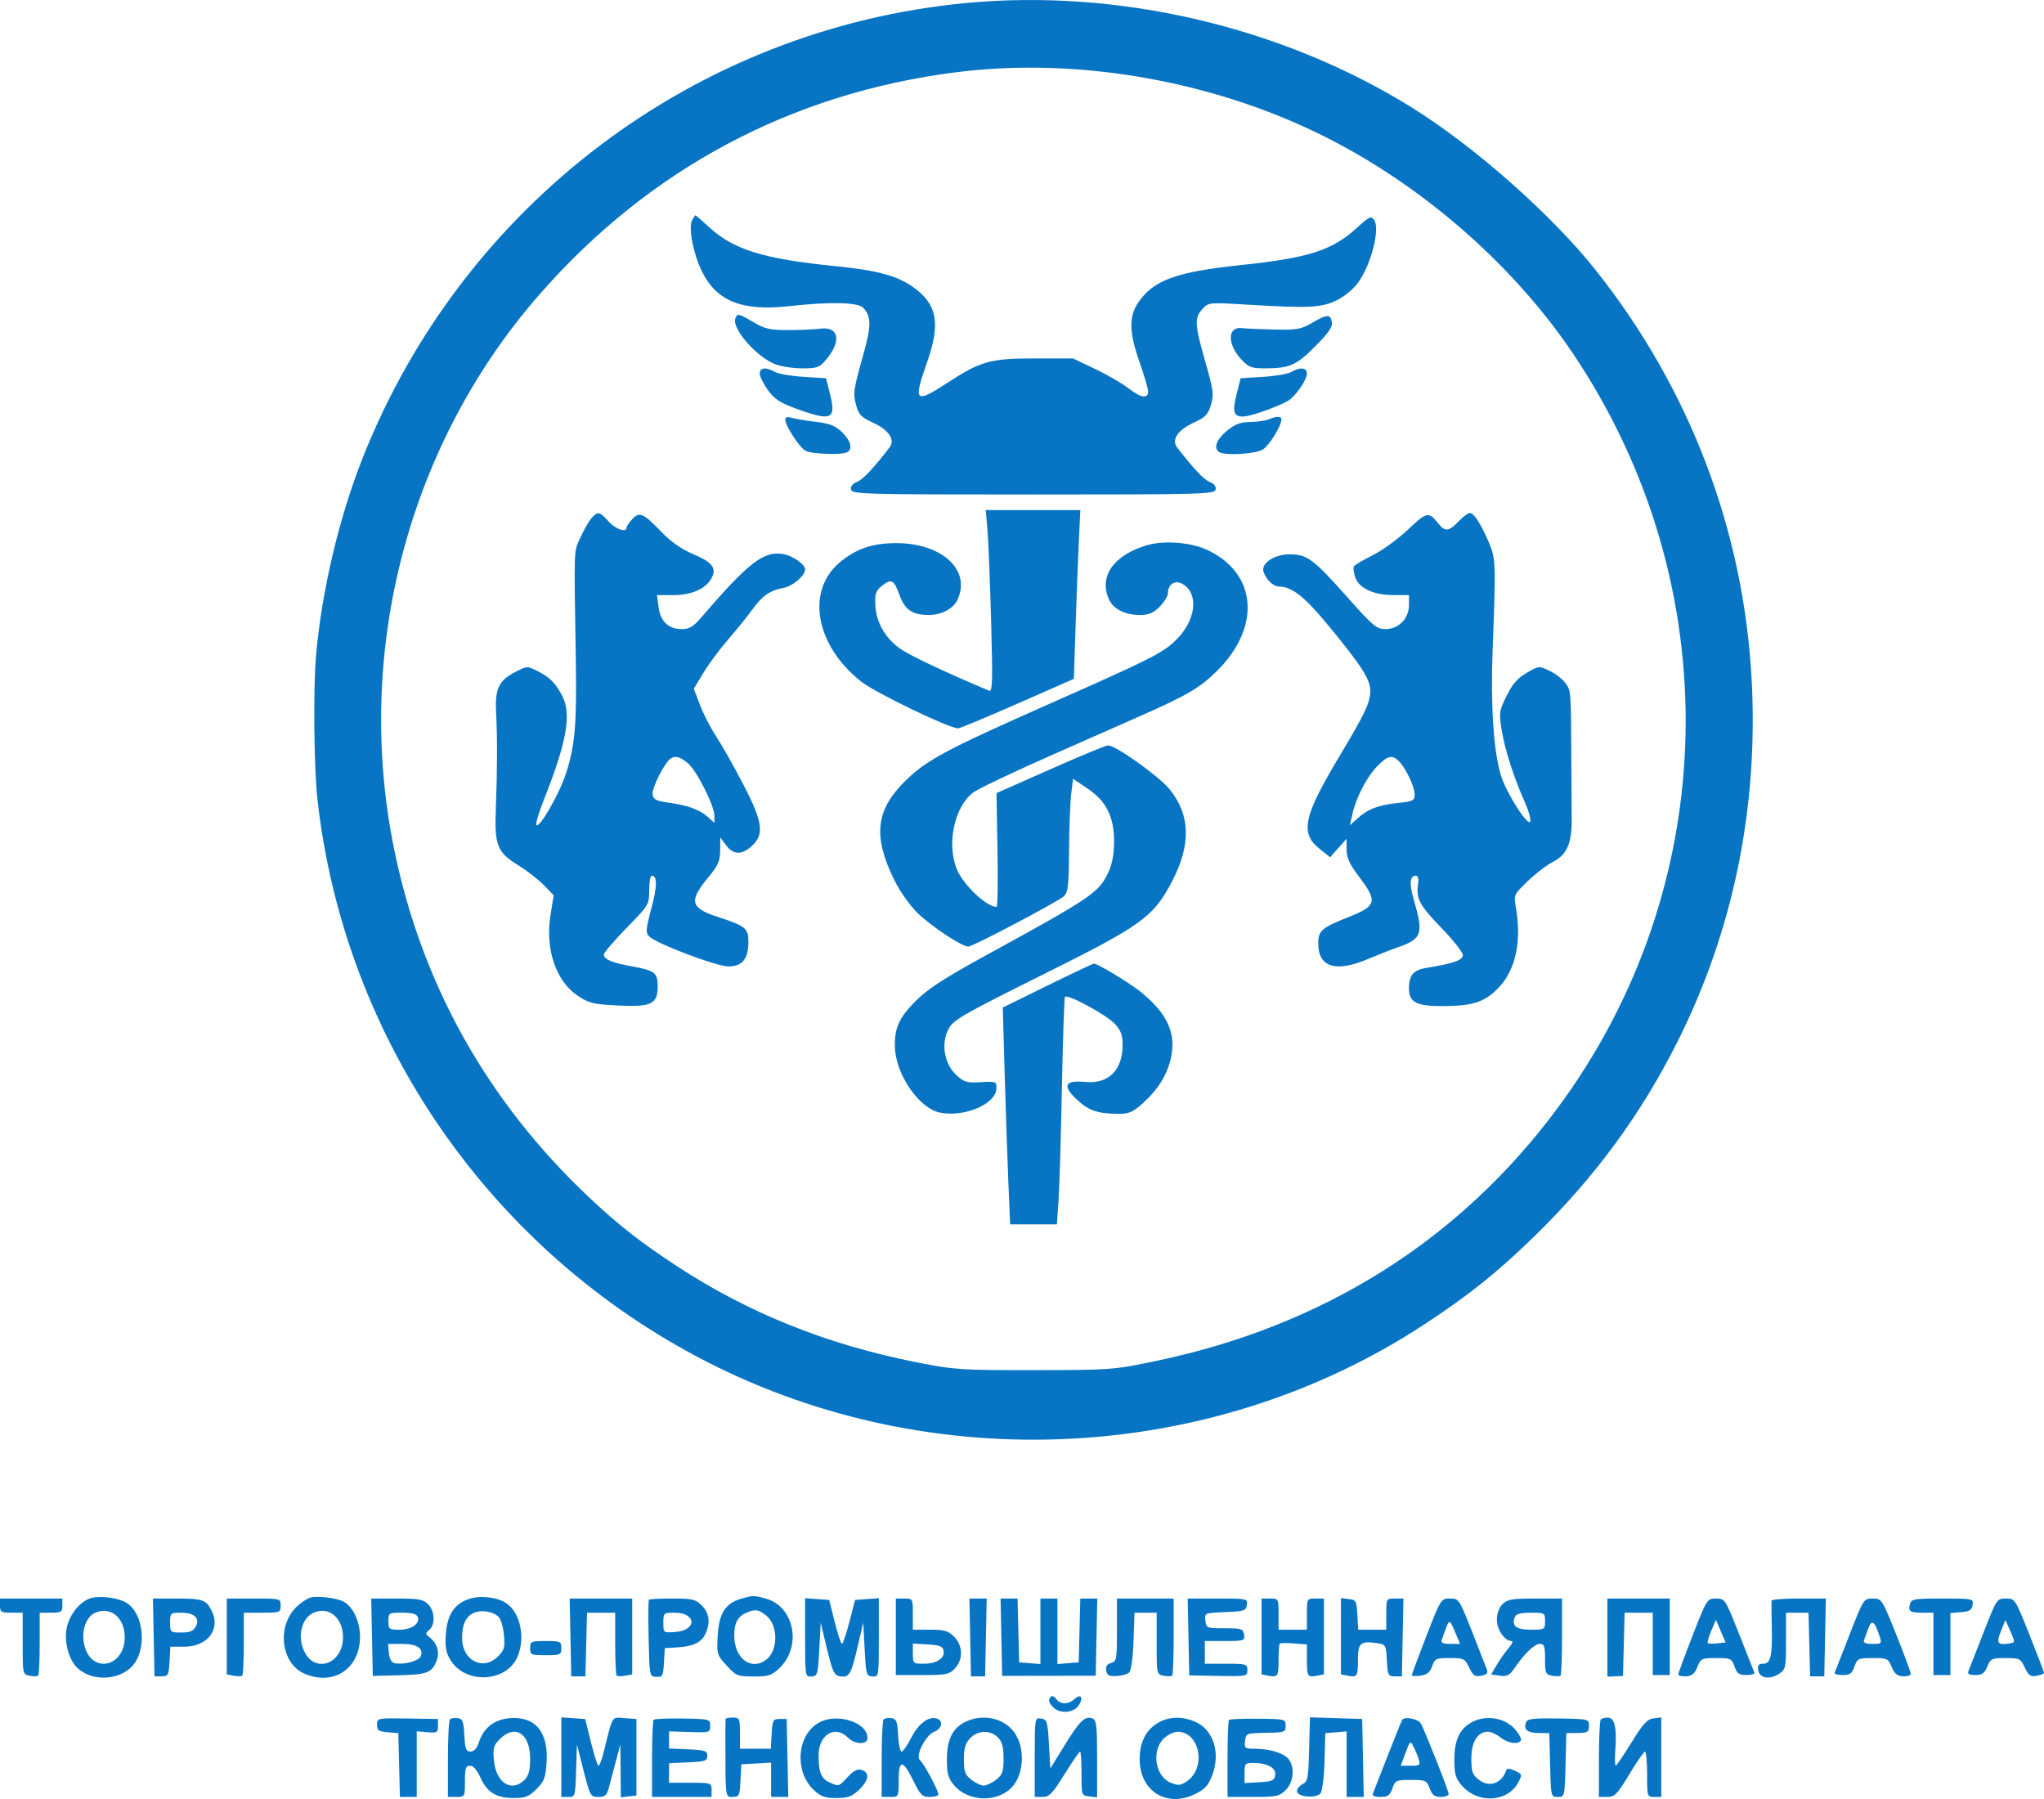 <?xml version="1.0" encoding="UTF-8"?> <svg xmlns="http://www.w3.org/2000/svg" viewBox="0 0 104.167 91.667" fill="none"><path fill-rule="evenodd" clip-rule="evenodd" d="M49.196 0.157C35.451 1.476 23.611 10.406 18.488 23.319C17.277 26.372 16.387 30.147 16.104 33.429C15.96 35.107 16 39.132 16.177 40.722C17.539 52.951 25.015 63.752 36.017 69.386C47.579 75.306 61.808 74.563 72.599 67.476C74.888 65.972 76.311 64.832 78.213 62.978C81.268 59.999 83.629 56.787 85.489 53.08C88.332 47.413 89.617 41.142 89.268 34.629C88.862 27.026 86.119 19.817 81.338 13.786C79.104 10.968 75.177 7.49 71.97 5.491C65.353 1.366 56.994 -0.592 49.196 0.157ZM48.688 3.686C40.316 4.76 33.124 8.591 27.537 14.954C20.82 22.603 18.033 33.182 20.082 43.25C21.483 50.131 24.829 56.113 30.01 61.001C31.486 62.393 32.63 63.29 34.457 64.49C38.139 66.907 42.139 68.513 46.738 69.42C48.656 69.799 48.966 69.819 52.733 69.814C56.633 69.808 56.747 69.8 58.913 69.347C67.417 67.57 74.343 63.221 79.326 56.531C87.784 45.175 88.116 29.839 80.159 18.01C77.229 13.654 72.799 9.723 67.976 7.2C62.189 4.172 55.047 2.871 48.688 3.686ZM35.272 11.223C35.074 11.596 35.326 12.917 35.768 13.822C36.516 15.348 37.818 15.868 40.223 15.6C42.276 15.371 43.708 15.399 43.982 15.674C44.398 16.09 44.408 16.6 44.027 17.959C43.484 19.897 43.465 20.028 43.631 20.647C43.762 21.131 43.888 21.261 44.494 21.539C45.294 21.906 45.632 22.408 45.337 22.793C44.531 23.847 43.964 24.447 43.669 24.559C43.449 24.643 43.339 24.784 43.37 24.944C43.416 25.181 43.979 25.196 52.661 25.196C61.343 25.196 61.907 25.181 61.952 24.944C61.983 24.784 61.874 24.643 61.653 24.559C61.359 24.447 60.792 23.847 59.985 22.793C59.691 22.408 60.029 21.906 60.829 21.539C61.431 21.263 61.564 21.126 61.713 20.631C61.87 20.107 61.841 19.886 61.425 18.434C60.881 16.534 60.863 16.192 61.283 15.742C61.595 15.407 61.612 15.405 63.631 15.527C66.691 15.712 67.341 15.68 68.12 15.303C68.504 15.117 68.974 14.73 69.208 14.406C69.884 13.474 70.349 11.641 70.023 11.196C69.874 10.992 69.769 11.042 69.152 11.608C67.901 12.756 66.697 13.143 63.241 13.506C59.944 13.853 58.782 14.276 58.014 15.406C57.52 16.132 57.538 16.931 58.082 18.473C58.319 19.145 58.512 19.811 58.512 19.954C58.512 20.337 58.12 20.27 57.502 19.78C57.201 19.542 56.444 19.104 55.82 18.806L54.684 18.263H52.733C50.467 18.263 49.969 18.403 48.27 19.514C46.633 20.584 46.532 20.482 47.241 18.473C47.929 16.521 47.771 15.551 46.627 14.695C45.785 14.066 44.777 13.782 42.608 13.565C38.902 13.194 37.382 12.725 36.125 11.564C35.77 11.237 35.464 10.97 35.444 10.97C35.423 10.97 35.346 11.083 35.272 11.223ZM37.476 16.228C37.286 16.726 38.507 18.143 39.473 18.545C39.769 18.668 40.397 18.769 40.869 18.769C41.651 18.769 41.761 18.729 42.102 18.325C42.895 17.382 42.754 16.625 41.808 16.747C41.5 16.787 40.76 16.819 40.164 16.819C39.243 16.818 38.979 16.759 38.405 16.421C37.625 15.964 37.581 15.955 37.476 16.228ZM66.892 16.437C66.306 16.782 66.115 16.816 64.942 16.792C64.227 16.776 63.487 16.744 63.299 16.719C62.549 16.622 62.529 17.532 63.264 18.319C63.626 18.706 63.785 18.769 64.404 18.769C65.719 18.769 66.04 18.633 67.011 17.664C67.673 17.003 67.911 16.666 67.878 16.436C67.813 15.997 67.641 15.997 66.892 16.437ZM38.719 19.036C38.719 19.183 38.906 19.561 39.135 19.877C39.472 20.342 39.752 20.524 40.616 20.838C42.384 21.482 42.627 21.368 42.294 20.053L42.098 19.274L40.95 19.202C40.319 19.162 39.661 19.048 39.487 18.949C39.035 18.691 38.719 18.727 38.719 19.036ZM65.809 18.954C65.649 19.051 65.003 19.163 64.372 19.202L63.225 19.274L63.028 20.053C62.794 20.979 62.86 21.224 63.343 21.224C63.69 21.224 64.867 20.823 65.573 20.464C65.98 20.257 66.603 19.386 66.603 19.024C66.603 18.728 66.233 18.695 65.809 18.954ZM40.02 21.375C40.02 21.694 40.737 22.8 41.053 22.969C41.379 23.143 42.936 23.192 43.189 23.036C43.467 22.864 43.35 22.441 42.907 22.017C42.563 21.688 42.283 21.578 41.571 21.494C41.075 21.435 40.523 21.343 40.345 21.289C40.126 21.223 40.02 21.251 40.02 21.375ZM64.653 21.369C64.494 21.437 64.07 21.497 63.71 21.503C63.203 21.511 62.937 21.613 62.518 21.957C61.99 22.392 61.828 22.847 62.134 23.036C62.448 23.23 64.005 23.133 64.365 22.898C64.701 22.677 65.303 21.7 65.303 21.374C65.303 21.198 65.056 21.196 64.653 21.369ZM50.325 27.038C50.373 27.613 50.457 29.704 50.511 31.683C50.595 34.739 50.579 35.269 50.407 35.196C48.078 34.21 46.334 33.385 45.86 33.044C45.102 32.5 44.646 31.691 44.608 30.825C44.584 30.268 44.639 30.098 44.916 29.874C45.419 29.467 45.562 29.533 45.834 30.299C46.109 31.071 46.489 31.335 47.33 31.335C47.994 31.335 48.59 31.015 48.804 30.544C49.492 29.035 47.995 27.669 45.657 27.674C44.457 27.677 43.62 27.965 42.793 28.66C41.055 30.122 41.56 32.902 43.896 34.735C44.626 35.308 48.369 37.112 48.828 37.112C48.92 37.112 50.284 36.544 51.861 35.851L54.727 34.59L54.814 31.915C54.862 30.444 54.936 28.509 54.979 27.615L55.057 25.991H52.647H50.237L50.325 27.038ZM30.151 26.393C30.023 26.535 29.77 26.974 29.589 27.368C29.232 28.145 29.25 27.68 29.346 33.718C29.397 36.915 29.298 38.03 28.841 39.423C28.487 40.503 27.429 42.319 27.329 42.019C27.3 41.932 27.474 41.361 27.717 40.75C28.884 37.806 29.134 36.413 28.661 35.479C28.328 34.822 28.033 34.52 27.414 34.205C26.878 33.931 26.867 33.931 26.297 34.222C25.419 34.669 25.222 35.073 25.283 36.295C25.349 37.624 25.345 39.251 25.27 41.156C25.195 43.081 25.326 43.417 26.415 44.092C26.865 44.371 27.455 44.829 27.725 45.11L28.217 45.62L28.059 46.602C27.774 48.363 28.325 49.997 29.457 50.747C30.022 51.122 30.245 51.175 31.519 51.236C33.203 51.317 33.518 51.162 33.518 50.25C33.518 49.568 33.369 49.452 32.222 49.244C31.184 49.056 30.773 48.883 30.773 48.635C30.773 48.544 31.293 47.936 31.929 47.285C33.069 46.118 33.085 46.092 33.085 45.362C33.085 44.955 33.143 44.622 33.214 44.622C33.505 44.622 33.499 45.14 33.194 46.289C32.91 47.364 32.897 47.529 33.087 47.717C33.461 48.088 36.516 49.244 37.123 49.244C37.831 49.244 38.141 48.86 38.141 47.988C38.141 47.301 38.001 47.185 36.61 46.732C35.165 46.26 35.085 45.927 36.117 44.679C36.602 44.093 36.698 43.87 36.701 43.325L36.706 42.672L37.002 43.069C37.372 43.565 37.81 43.576 38.323 43.1C38.963 42.506 38.873 41.879 37.869 39.948C37.401 39.048 36.787 37.961 36.503 37.531C36.219 37.102 35.846 36.378 35.673 35.923L35.358 35.095L35.847 34.284C36.116 33.838 36.683 33.074 37.107 32.585C37.532 32.096 38.079 31.42 38.323 31.083C38.856 30.347 39.225 30.088 39.929 29.956C40.408 29.866 41.031 29.331 41.031 29.01C41.031 28.766 40.413 28.326 39.948 28.239C38.928 28.048 38.185 28.619 35.689 31.515C35.326 31.936 35.117 32.056 34.747 32.056C34.072 32.056 33.66 31.667 33.562 30.936L33.48 30.323L34.33 30.323C35.252 30.322 35.972 30 36.262 29.459C36.533 28.952 36.306 28.652 35.342 28.242C34.735 27.984 34.196 27.611 33.737 27.134C32.79 26.145 32.592 26.056 32.225 26.45C32.062 26.624 31.929 26.82 31.929 26.884C31.929 27.161 31.368 26.967 31.013 26.568C30.563 26.064 30.466 26.044 30.151 26.393ZM71.766 26.975C71.27 27.447 70.464 28.035 69.973 28.281C69.482 28.527 69.044 28.787 68.999 28.859C68.955 28.931 68.985 29.182 69.067 29.416C69.262 29.977 70.006 30.323 71.014 30.323H71.804V30.835C71.804 31.52 71.276 32.056 70.603 32.056C70.159 32.056 69.973 31.902 68.687 30.455C66.923 28.472 66.619 28.246 65.714 28.246C64.93 28.246 64.244 28.715 64.396 29.147C64.539 29.553 64.902 29.89 65.195 29.89C65.828 29.89 66.486 30.406 67.649 31.815C69.414 33.952 69.849 34.633 69.833 35.238C69.819 35.818 69.552 36.379 68.306 38.458C66.431 41.585 66.24 42.436 67.23 43.235L67.784 43.682L68.205 43.211L68.626 42.74V43.287C68.626 43.711 68.772 44.026 69.278 44.697C70.211 45.932 70.151 46.166 68.755 46.716C67.357 47.268 67.181 47.419 67.181 48.074C67.181 49.286 68.068 49.565 69.709 48.869C70.186 48.667 70.869 48.4 71.226 48.275C72.478 47.839 72.56 47.591 72.04 45.808C71.811 45.02 71.849 44.622 72.156 44.622C72.269 44.622 72.309 44.776 72.269 45.053C72.16 45.791 72.341 46.127 73.462 47.286C74.06 47.903 74.549 48.524 74.549 48.664C74.549 48.927 74.059 49.1 72.705 49.316C72.032 49.423 71.804 49.689 71.804 50.367C71.804 51.066 72.176 51.266 73.477 51.265C75.049 51.264 75.661 51.067 76.366 50.336C77.243 49.425 77.556 47.972 77.25 46.225C77.141 45.6 77.151 45.579 77.859 44.896C78.256 44.514 78.834 44.073 79.144 43.914C79.854 43.552 80.107 42.974 80.097 41.733C80.093 41.217 80.085 39.787 80.078 38.556C80.06 35.18 80.06 35.188 79.775 34.801C79.628 34.602 79.265 34.323 78.967 34.18C78.43 33.922 78.422 33.923 77.799 34.288C77.329 34.563 77.072 34.86 76.775 35.466C76.398 36.237 76.386 36.322 76.535 37.235C76.695 38.214 77.165 39.667 77.724 40.909C77.895 41.29 78.014 41.711 77.988 41.845C77.919 42.209 76.767 40.416 76.492 39.516C76.116 38.287 75.96 35.939 76.067 33.14C76.24 28.635 76.234 28.462 75.85 27.579C75.444 26.646 75.115 26.146 74.901 26.139C74.817 26.137 74.561 26.33 74.333 26.568C73.834 27.088 73.643 27.107 73.296 26.67C72.809 26.056 72.707 26.077 71.766 26.975ZM58.505 27.767C56.769 28.258 55.979 29.362 56.518 30.544C56.742 31.035 57.335 31.335 58.083 31.335C58.549 31.335 58.771 31.242 59.101 30.912C59.334 30.68 59.524 30.363 59.524 30.208C59.524 29.779 59.875 29.547 60.234 29.739C61.11 30.208 60.972 31.58 59.946 32.595C59.258 33.275 58.719 33.548 53.528 35.844C48.21 38.197 47.228 38.721 46.143 39.784C44.626 41.271 44.475 42.607 45.574 44.839C45.859 45.419 46.367 46.138 46.766 46.527C47.455 47.199 49.019 48.233 49.348 48.233C49.575 48.233 53.89 45.96 54.214 45.67C54.432 45.476 54.469 45.15 54.482 43.336C54.489 42.176 54.538 40.88 54.59 40.456L54.684 39.683L55.406 40.166C56.377 40.816 56.78 41.616 56.776 42.883C56.774 43.494 56.678 44.032 56.504 44.405C56.002 45.489 55.725 45.678 50.205 48.703C48.026 49.898 47.237 50.416 46.602 51.069C45.822 51.87 45.595 52.374 45.603 53.288C45.615 54.71 46.828 56.491 47.924 56.697C49.195 56.936 50.783 56.236 50.783 55.438C50.783 55.11 50.744 55.096 49.98 55.141C49.26 55.184 49.13 55.145 48.729 54.77C48.118 54.2 47.947 53.164 48.342 52.427C48.59 51.965 49.049 51.7 53.137 49.666C58.2 47.147 58.774 46.733 59.725 44.919C60.712 43.034 60.67 41.518 59.593 40.203C59.048 39.539 56.851 37.976 56.468 37.98C56.361 37.981 55.038 38.529 53.528 39.198L50.783 40.414L50.834 43.312C50.863 44.906 50.843 46.211 50.791 46.211C50.277 46.211 49.101 45.101 48.768 44.302C48.228 43.008 48.635 41.099 49.606 40.375C49.856 40.188 51.719 39.305 53.745 38.411C55.771 37.517 57.722 36.657 58.079 36.499C60.526 35.418 61.169 35.039 62.047 34.161C64.308 31.901 64.042 29.14 61.452 27.989C60.656 27.635 59.326 27.536 58.505 27.767ZM34.162 38.666C33.856 38.881 33.212 40.165 33.256 40.474C33.294 40.741 33.429 40.809 34.096 40.902C35.068 41.038 35.655 41.255 36.083 41.638L36.408 41.928V41.574C36.408 41.04 35.485 39.224 35.033 38.869C34.614 38.539 34.41 38.492 34.162 38.666ZM70.22 39.007C69.682 39.544 69.118 40.613 68.93 41.449L68.794 42.053L69.179 41.704C69.71 41.223 70.243 41.019 71.241 40.915C72.019 40.833 72.093 40.795 72.093 40.479C72.093 40.089 71.643 39.138 71.293 38.788C70.957 38.452 70.728 38.499 70.22 39.007ZM53.382 50.219L51.104 51.338L51.199 54.66C51.251 56.487 51.335 58.973 51.386 60.184L51.478 62.387H52.671H53.863L53.945 61.195C53.99 60.54 54.067 57.957 54.116 55.454C54.166 52.952 54.236 50.857 54.272 50.798C54.379 50.624 56.373 51.698 56.809 52.165C57.125 52.503 57.212 52.735 57.212 53.238C57.212 54.527 56.493 55.244 55.314 55.131C54.264 55.03 54.122 55.308 54.864 56.014C55.47 56.59 55.947 56.754 57.013 56.754C57.54 56.754 57.744 56.664 58.244 56.213C59.029 55.503 59.492 54.752 59.679 53.879C59.946 52.636 59.476 51.624 58.126 50.536C57.548 50.07 55.949 49.105 55.75 49.101C55.701 49.1 54.635 49.603 53.382 50.219ZM4.743 81.405C4.217 81.492 3.647 82.095 3.441 82.784C3.22 83.521 3.471 84.57 3.977 85.02C4.716 85.676 6.039 85.627 6.72 84.916C7.502 84.1 7.355 82.255 6.462 81.68C6.09 81.44 5.3 81.314 4.743 81.405ZM15.82 81.404C15.661 81.446 15.354 81.647 15.137 81.851C14.081 82.845 14.306 84.777 15.538 85.291C17.021 85.911 18.347 85.018 18.347 83.402C18.347 82.624 17.994 81.87 17.507 81.61C17.155 81.422 16.199 81.305 15.82 81.404ZM23.852 81.49C23.133 81.751 22.783 82.308 22.72 83.291C22.678 83.948 22.73 84.225 22.967 84.602C23.745 85.841 25.829 85.721 26.379 84.406C26.788 83.427 26.511 82.155 25.786 81.68C25.307 81.366 24.429 81.28 23.852 81.49ZM37.772 81.462C36.971 81.694 36.64 82.209 36.577 83.322C36.523 84.285 36.535 84.326 37.031 84.867C37.515 85.394 37.587 85.423 38.41 85.423C39.175 85.423 39.331 85.373 39.724 84.997C40.877 83.892 40.482 81.859 39.035 81.457C38.425 81.287 38.371 81.288 37.772 81.462ZM0 81.813C0 82.138 0.058 82.174 0.578 82.174H1.156V83.746C1.156 85.304 1.159 85.318 1.514 85.386C1.71 85.424 1.905 85.42 1.947 85.379C1.989 85.337 2.023 84.599 2.023 83.739V82.174H2.601C3.121 82.174 3.178 82.138 3.178 81.813V81.452H1.589H0V81.813ZM7.834 83.434L7.874 85.416L8.235 85.416C8.569 85.417 8.6 85.359 8.64 84.662L8.684 83.907H9.379C10.589 83.907 11.269 83.007 10.778 82.057C10.494 81.508 10.323 81.452 8.942 81.452H7.794L7.834 83.434ZM11.558 83.385V85.318L11.916 85.386C12.113 85.424 12.308 85.42 12.349 85.379C12.391 85.337 12.425 84.599 12.425 83.739V82.174H13.364C14.269 82.174 14.303 82.161 14.303 81.813C14.303 81.453 14.298 81.452 12.931 81.452H11.558V83.385ZM18.958 83.423L18.998 85.395L20.29 85.363C21.761 85.328 21.995 85.242 22.242 84.648C22.43 84.192 22.281 83.711 21.851 83.394C21.674 83.263 21.678 83.215 21.875 83.051C22.194 82.787 22.162 82.087 21.816 81.741C21.569 81.494 21.334 81.452 20.222 81.452H18.918L18.958 83.423ZM29.072 83.434L29.112 85.416H29.473L29.834 85.416L29.875 83.795L29.916 82.174H30.634H31.351V83.739C31.351 84.599 31.385 85.337 31.427 85.379C31.468 85.42 31.663 85.424 31.86 85.386L32.218 85.318V83.385V81.452H30.625H29.031L29.072 83.434ZM33.073 81.511C33.04 81.544 33.032 82.438 33.056 83.497C33.1 85.416 33.101 85.424 33.446 85.444C33.765 85.463 33.797 85.404 33.836 84.722L33.88 83.979L34.529 83.94C35.341 83.89 35.752 83.687 35.958 83.234C36.213 82.676 36.147 82.189 35.764 81.806C35.448 81.49 35.287 81.452 34.271 81.452C33.645 81.452 33.106 81.479 33.073 81.511ZM41.031 83.441C41.031 85.432 41.034 85.447 41.356 85.424C41.663 85.402 41.685 85.324 41.753 84.04L41.826 82.679L42.101 83.835C42.44 85.26 42.509 85.397 42.901 85.426C43.293 85.454 43.39 85.267 43.724 83.835L43.993 82.679L44.065 84.04C44.133 85.324 44.155 85.402 44.462 85.424C44.785 85.447 44.787 85.432 44.787 83.441V81.435L44.182 81.48L43.577 81.524L43.288 82.643C43.128 83.259 42.957 83.763 42.908 83.763C42.858 83.763 42.692 83.259 42.538 82.643L42.259 81.524L41.645 81.48L41.031 81.435V83.441ZM45.654 83.402V85.351H47.002C48.223 85.351 48.378 85.32 48.663 85.017C49.094 84.559 49.076 83.848 48.623 83.395C48.324 83.097 48.129 83.04 47.394 83.04H46.521V82.246C46.521 81.46 46.517 81.452 46.088 81.452H45.654V83.402ZM49.443 83.434L49.483 85.416H49.844H50.205L50.245 83.434L50.285 81.452H49.844H49.402L49.443 83.434ZM51.032 83.422L51.072 85.392L53.456 85.389L55.84 85.385L55.88 83.419L55.92 81.452H55.487H55.055L55.014 83.077L54.973 84.702L54.431 84.746L53.889 84.791V83.121V81.452H53.456H53.022V83.121V84.791L52.481 84.746L51.939 84.702L51.898 83.077L51.857 81.452H51.424H50.992L51.032 83.422ZM56.923 83.054C56.923 84.548 56.903 84.661 56.627 84.734C56.424 84.787 56.344 84.909 56.374 85.117C56.409 85.365 56.51 85.419 56.903 85.401C57.17 85.388 57.462 85.304 57.553 85.213C57.647 85.119 57.739 84.428 57.767 83.611L57.817 82.174H58.381H58.946V83.746C58.946 85.304 58.949 85.318 59.304 85.386C59.501 85.424 59.696 85.42 59.737 85.379C59.779 85.337 59.813 84.437 59.813 83.377V81.452H58.368H56.923V83.054ZM60.567 83.409L60.607 85.367L62.088 85.395C63.536 85.423 63.569 85.416 63.569 85.099C63.569 84.79 63.513 84.774 62.485 84.774H61.402V84.196V83.618H62.424C63.4 83.618 63.443 83.604 63.399 83.293C63.356 82.994 63.277 82.968 62.413 82.968C61.5 82.968 61.473 82.958 61.429 82.577C61.384 82.188 61.386 82.187 62.44 82.144C63.411 82.105 63.501 82.075 63.543 81.777C63.589 81.457 63.563 81.452 62.058 81.452H60.527L60.567 83.409ZM64.292 83.385V85.318L64.649 85.386C65.126 85.477 65.158 85.425 65.158 84.557C65.158 84.146 65.186 83.783 65.22 83.749C65.255 83.715 65.58 83.71 65.943 83.739L66.603 83.792V84.547C66.603 85.426 66.634 85.477 67.112 85.386L67.47 85.318V83.385V81.452H67.037C66.607 81.452 66.603 81.46 66.603 82.246V83.04H65.881H65.158V82.246C65.158 81.46 65.154 81.452 64.725 81.452H64.292V83.385ZM68.337 83.375V85.318L68.695 85.386C69.172 85.477 69.204 85.426 69.204 84.55C69.204 83.716 69.337 83.603 70.18 83.727C70.622 83.791 70.636 83.816 70.678 84.605C70.718 85.363 70.744 85.417 71.082 85.416L71.443 85.416L71.483 83.434L71.523 81.452H71.086C70.652 81.452 70.648 81.458 70.648 82.246V83.04H69.934H69.219L69.175 82.282C69.134 81.575 69.105 81.521 68.734 81.478L68.337 81.433V83.375ZM72.691 83.365C72.282 84.418 71.947 85.317 71.948 85.362C71.948 85.408 72.15 85.416 72.396 85.38C72.73 85.331 72.88 85.209 72.988 84.9C73.122 84.514 73.186 84.485 73.887 84.485C74.6 84.485 74.653 84.511 74.873 84.972C75.069 85.384 75.165 85.448 75.486 85.387C75.762 85.334 75.843 85.25 75.78 85.08C75.733 84.951 75.393 84.082 75.024 83.149C74.365 81.479 74.347 81.452 73.895 81.452C73.439 81.452 73.429 81.468 72.691 83.365ZM76.572 81.741C76.393 81.919 76.283 82.222 76.283 82.535C76.283 83.04 76.682 83.618 77.03 83.618C77.125 83.618 77.071 83.763 76.909 83.943C76.749 84.122 76.477 84.504 76.305 84.793L75.991 85.318L76.433 85.383C76.801 85.437 76.926 85.373 77.18 85.002C77.699 84.245 78.203 83.763 78.477 83.763C78.698 83.763 78.739 83.886 78.739 84.54C78.739 85.253 78.769 85.323 79.097 85.386C79.294 85.424 79.489 85.42 79.53 85.379C79.572 85.337 79.606 84.437 79.606 83.377V81.452H78.233C77.053 81.452 76.82 81.492 76.572 81.741ZM81.917 83.443V85.433L82.315 85.416L82.712 85.399L82.753 83.786L82.794 82.174H83.511H84.229V83.763V85.351H84.663H85.096V83.402V81.452H83.507H81.917V83.443ZM86.262 83.331C85.859 84.365 85.529 85.26 85.529 85.322C85.529 85.383 85.706 85.425 85.921 85.416C86.218 85.403 86.358 85.288 86.5 84.942C86.676 84.508 86.726 84.485 87.466 84.485C88.203 84.485 88.254 84.509 88.397 84.918C88.522 85.275 88.628 85.351 89.001 85.351C89.25 85.351 89.433 85.295 89.406 85.226C89.38 85.157 89.033 84.28 88.636 83.277C87.922 81.475 87.907 81.452 87.454 81.452C86.999 81.452 86.988 81.469 86.262 83.331ZM90.283 81.56C90.275 81.62 90.281 82.234 90.295 82.926C90.325 84.41 90.237 84.774 89.844 84.774C89.627 84.774 89.566 84.854 89.601 85.099C89.659 85.51 90.184 85.603 90.667 85.287C91.002 85.067 91.019 84.984 91.019 83.615V82.174H91.593H92.166L92.207 83.795L92.247 85.416L92.609 85.416H92.97L93.01 83.434L93.05 81.452H91.674C90.917 81.452 90.291 81.5 90.283 81.56ZM94.262 83.282C93.869 84.289 93.526 85.166 93.5 85.232C93.473 85.298 93.655 85.351 93.904 85.351C94.278 85.351 94.384 85.275 94.508 84.918C94.651 84.509 94.703 84.485 95.44 84.485C96.18 84.485 96.229 84.508 96.406 84.942C96.548 85.288 96.688 85.403 96.984 85.416C97.2 85.425 97.377 85.366 97.377 85.284C97.377 85.202 97.045 84.306 96.639 83.293C95.908 81.472 95.895 81.452 95.438 81.452C94.98 81.452 94.969 81.468 94.262 83.282ZM97.337 81.732C97.238 82.111 97.33 82.174 97.978 82.174H98.532V83.763V85.351H98.966H99.399V83.771V82.191L99.941 82.147C100.376 82.111 100.492 82.038 100.529 81.777C100.574 81.457 100.551 81.452 98.992 81.452C97.547 81.452 97.404 81.476 97.337 81.732ZM101.072 83.221C100.692 84.194 100.348 85.071 100.308 85.171C100.259 85.291 100.379 85.351 100.666 85.351C101.009 85.351 101.134 85.263 101.277 84.918C101.444 84.515 101.509 84.485 102.207 84.485C102.917 84.485 102.97 84.511 103.19 84.972C103.384 85.38 103.483 85.448 103.795 85.389C103.999 85.349 104.167 85.283 104.167 85.24C104.167 85.197 103.835 84.327 103.43 83.307C102.699 81.466 102.689 81.452 102.228 81.452C101.767 81.452 101.756 81.468 101.072 83.221ZM4.808 82.2C4.339 82.432 4.114 83.228 4.322 83.923C4.737 85.307 6.357 84.909 6.357 83.424C6.357 82.406 5.602 81.81 4.808 82.2ZM15.945 82.195C15.342 82.494 15.142 83.443 15.526 84.185C16.099 85.293 17.481 84.754 17.481 83.424C17.481 82.413 16.726 81.809 15.945 82.195ZM24.173 82.172C23.747 82.348 23.549 82.759 23.549 83.471C23.549 84.613 24.622 85.159 25.379 84.402C25.705 84.076 25.743 83.941 25.682 83.308C25.644 82.911 25.522 82.497 25.412 82.389C25.134 82.118 24.551 82.016 24.173 82.172ZM38.141 82.132C37.619 82.324 37.419 82.656 37.419 83.332C37.419 84.502 38.278 85.153 39.05 84.569C39.668 84.1 39.663 82.802 39.042 82.314C38.672 82.023 38.521 81.992 38.141 82.132ZM8.669 82.679C8.669 83.172 8.683 83.185 9.241 83.185C9.672 83.185 9.854 83.111 9.974 82.887C10.205 82.455 9.911 82.174 9.229 82.174C8.685 82.174 8.669 82.189 8.669 82.679ZM19.793 82.607C19.793 83.015 19.826 83.04 20.361 83.04C20.976 83.04 21.42 82.728 21.289 82.386C21.232 82.239 20.989 82.174 20.5 82.174C19.811 82.174 19.793 82.185 19.793 82.607ZM33.807 82.688C33.807 83.201 33.808 83.201 34.407 83.157C35.54 83.073 35.504 82.174 34.367 82.174C33.822 82.174 33.807 82.187 33.807 82.688ZM77.202 82.391C77.026 82.85 77.262 83.04 78.012 83.04C78.724 83.04 78.739 83.031 78.739 82.607C78.739 82.183 78.724 82.174 78.012 82.174C77.499 82.174 77.261 82.238 77.202 82.391ZM73.682 82.984C73.598 83.214 73.501 83.483 73.466 83.582C73.423 83.704 73.566 83.763 73.906 83.763H74.409L74.185 83.228C73.887 82.514 73.859 82.501 73.682 82.984ZM87.209 83.099C87.078 83.409 86.997 83.69 87.031 83.723C87.064 83.756 87.282 83.762 87.516 83.737L87.941 83.69L87.695 83.113L87.448 82.535L87.209 83.099ZM95.21 82.981C95.125 83.212 95.028 83.483 94.993 83.582C94.95 83.704 95.09 83.763 95.423 83.763C95.916 83.763 95.916 83.762 95.76 83.293C95.526 82.592 95.382 82.51 95.21 82.981ZM101.97 83.118C101.722 83.734 101.799 83.839 102.424 83.737C102.701 83.692 102.702 83.676 102.454 83.118L102.2 82.545L101.97 83.118ZM27.017 83.979C27.017 84.321 27.06 84.34 27.812 84.34C28.563 84.34 28.606 84.321 28.606 83.979C28.606 83.638 28.563 83.618 27.812 83.618C27.06 83.618 27.017 83.638 27.017 83.979ZM19.82 84.231C19.851 84.55 19.95 84.715 20.133 84.75C20.596 84.838 21.351 84.631 21.443 84.39C21.596 83.992 21.247 83.763 20.489 83.763H19.775L19.82 84.231ZM46.521 84.261C46.521 84.759 46.537 84.774 47.071 84.774C47.733 84.774 48.161 84.496 48.088 84.114C48.045 83.887 47.893 83.827 47.278 83.791L46.521 83.748V84.261ZM53.56 86.451C53.401 86.609 53.433 86.753 53.683 87.002C54.016 87.335 54.697 87.289 54.959 86.916C55.236 86.52 55.098 86.27 54.767 86.57C54.448 86.858 54.039 86.859 53.829 86.571C53.739 86.447 53.618 86.393 53.56 86.451ZM19.215 87.882C19.215 88.171 19.297 88.229 19.757 88.267L20.299 88.312L20.34 89.937L20.381 91.562H20.809H21.238V89.89V88.218L21.78 88.264C22.273 88.307 22.321 88.279 22.321 87.95V87.59L20.768 87.566C19.226 87.542 19.215 87.544 19.215 87.882ZM22.93 87.608C22.873 87.664 22.827 88.577 22.827 89.636V91.562H23.261C23.69 91.562 23.694 91.554 23.694 90.767C23.694 90.098 23.735 89.973 23.955 89.973C24.121 89.973 24.31 90.185 24.473 90.556C24.81 91.319 25.288 91.617 26.173 91.617C26.778 91.617 26.951 91.55 27.34 91.161C27.738 90.763 27.805 90.585 27.856 89.783C27.955 88.219 27.241 87.406 25.9 87.557C25.16 87.641 24.642 88.061 24.409 88.767C24.304 89.087 24.158 89.251 23.979 89.251C23.751 89.251 23.702 89.12 23.665 88.421C23.628 87.712 23.579 87.584 23.327 87.548C23.165 87.525 22.986 87.552 22.93 87.608ZM28.606 89.535V91.562H28.962C29.311 91.562 29.318 91.538 29.359 90.226L29.401 88.89L29.742 90.226C30.072 91.519 30.097 91.562 30.495 91.562C30.849 91.562 30.926 91.486 31.049 91.02C31.127 90.722 31.286 90.121 31.402 89.684L31.614 88.89L31.627 90.235L31.64 91.581L32.037 91.535L32.435 91.49V89.54V87.59L31.828 87.546C31.154 87.497 31.24 87.357 30.764 89.287C30.671 89.664 30.553 89.973 30.503 89.973C30.453 89.973 30.28 89.437 30.118 88.783L29.823 87.593L29.215 87.55L28.606 87.508V89.535ZM33.312 87.628C33.266 87.673 33.229 88.577 33.229 89.636V91.562H34.746H36.263V91.201C36.263 90.848 36.239 90.84 35.18 90.84H34.096V90.341V89.842L35.071 89.799C35.936 89.761 36.047 89.724 36.047 89.468C36.047 89.211 35.936 89.174 35.071 89.136L34.096 89.093V88.657V88.221L35.143 88.254C36.164 88.288 36.191 88.28 36.191 87.939C36.191 87.595 36.169 87.59 34.793 87.567C34.024 87.555 33.357 87.582 33.312 87.628ZM36.977 87.59C36.972 87.63 36.968 88.02 36.968 88.457C36.968 91.67 36.955 91.562 37.34 91.562C37.669 91.562 37.697 91.505 37.737 90.731L37.78 89.901L38.539 89.857L39.297 89.813V90.688V91.562H39.735H40.172L40.132 89.576L40.092 87.59H39.731C39.397 87.59 39.366 87.647 39.326 88.348L39.282 89.106H38.495H37.708V88.312C37.708 87.561 37.688 87.518 37.347 87.518C37.148 87.518 36.982 87.55 36.977 87.59ZM41.782 87.751C40.625 88.341 40.45 90.229 41.463 91.199C41.825 91.546 42.022 91.617 42.62 91.617C43.218 91.617 43.415 91.546 43.775 91.202C44.279 90.719 44.334 90.321 43.917 90.188C43.703 90.121 43.511 90.216 43.208 90.54C42.735 91.046 42.757 91.04 42.269 90.818C41.839 90.622 41.707 90.281 41.719 89.4C41.733 88.379 42.561 87.892 43.198 88.529C43.572 88.902 44.21 88.918 44.21 88.554C44.21 87.774 42.711 87.278 41.782 87.751ZM45.034 87.608C44.978 87.664 44.932 88.577 44.932 89.636V91.562H45.365C45.798 91.562 45.799 91.561 45.799 90.7C45.799 89.629 46.013 89.649 46.564 90.772C46.905 91.468 47.003 91.562 47.386 91.562C47.626 91.562 47.821 91.503 47.821 91.431C47.821 91.226 47.08 89.848 46.881 89.684C46.629 89.474 47.178 88.402 47.625 88.232C47.994 88.092 48.084 87.698 47.774 87.58C47.355 87.419 46.817 87.803 46.452 88.523C46.249 88.924 46.022 89.251 45.948 89.251C45.874 89.251 45.794 88.877 45.77 88.421C45.733 87.712 45.683 87.584 45.432 87.548C45.269 87.525 45.091 87.552 45.034 87.608ZM49.187 87.742C48.537 88.062 48.255 88.643 48.255 89.659C48.255 90.382 48.317 90.603 48.627 90.97C49.334 91.811 50.82 91.862 51.563 91.072C52.248 90.343 52.249 88.849 51.566 88.117C50.989 87.497 49.999 87.341 49.187 87.742ZM52.733 89.541V91.562H53.132C53.473 91.562 53.633 91.397 54.251 90.406C54.647 89.771 55.004 89.251 55.044 89.251C55.084 89.251 55.117 89.754 55.117 90.37C55.117 91.484 55.119 91.49 55.515 91.535L55.912 91.581V89.617C55.912 87.932 55.878 87.64 55.676 87.562C55.297 87.417 55.018 87.685 54.251 88.936L53.528 90.112L53.456 88.865C53.389 87.708 53.36 87.614 53.058 87.569C52.735 87.52 52.733 87.527 52.733 89.541ZM58.989 87.801C58.383 88.17 58.079 88.785 58.08 89.641C58.081 91.254 59.443 92.121 60.883 91.424C61.404 91.172 61.576 90.987 61.774 90.471C62.218 89.309 61.834 88.117 60.89 87.722C60.213 87.44 59.536 87.467 58.989 87.801ZM62.631 87.637C62.591 87.677 62.558 88.577 62.558 89.636V91.562H63.865C65.059 91.562 65.202 91.532 65.526 91.207C65.926 90.808 65.997 90.066 65.676 89.643C65.441 89.333 64.715 89.106 63.958 89.106C63.44 89.106 63.408 89.082 63.451 88.709C63.496 88.32 63.517 88.312 64.508 88.295C65.473 88.279 65.52 88.262 65.52 87.934C65.52 87.596 65.495 87.59 64.112 87.577C63.338 87.569 62.672 87.596 62.631 87.637ZM66.716 89.133C66.68 90.594 66.646 90.775 66.385 90.908C66.225 90.989 66.095 91.154 66.096 91.273C66.098 91.562 67.073 91.649 67.296 91.381C67.386 91.273 67.478 90.538 67.5 89.748L67.542 88.312L68.084 88.267L68.626 88.222V89.892V91.562H69.063H69.501L69.461 89.576L69.42 87.59L68.089 87.548L66.757 87.507L66.716 89.133ZM71.461 87.633C71.42 87.7 71.084 88.53 70.715 89.477C70.346 90.425 70.01 91.282 69.969 91.381C69.919 91.503 70.043 91.562 70.351 91.562C70.729 91.562 70.834 91.487 70.959 91.129C71.102 90.718 71.152 90.695 71.903 90.695C72.652 90.695 72.705 90.72 72.86 91.129C72.988 91.467 73.111 91.562 73.425 91.562C73.646 91.562 73.827 91.493 73.827 91.409C73.827 91.251 72.615 88.183 72.409 87.818C72.276 87.584 71.576 87.448 71.461 87.633ZM75.047 87.734C74.396 88.067 74.116 88.646 74.116 89.659C74.116 90.379 74.179 90.604 74.482 90.964C75.293 91.927 76.847 91.844 77.383 90.807C77.582 90.422 77.574 90.396 77.202 90.226C76.925 90.101 76.796 90.095 76.759 90.207C76.536 90.876 75.89 91.099 75.366 90.687C75.035 90.427 74.983 90.278 74.983 89.602C74.983 88.756 75.304 88.24 75.83 88.24C75.978 88.24 76.265 88.37 76.467 88.529C76.856 88.835 77.365 88.909 77.507 88.68C77.553 88.605 77.409 88.338 77.185 88.088C76.689 87.533 75.746 87.376 75.047 87.734ZM77.778 87.74C77.632 88.121 77.818 88.293 78.387 88.303L78.956 88.312L78.997 89.937C79.037 91.551 79.04 91.562 79.389 91.562C79.738 91.562 79.741 91.551 79.782 89.937L79.823 88.312L80.4 88.303C80.914 88.295 80.978 88.254 80.978 87.942C80.978 87.592 80.968 87.59 79.417 87.564C78.196 87.544 77.838 87.582 77.778 87.74ZM81.58 87.614C81.527 87.667 81.484 88.577 81.484 89.636V91.562H81.911C82.291 91.562 82.416 91.434 83.031 90.411C83.412 89.779 83.772 89.259 83.832 89.256C83.891 89.253 83.94 89.771 83.94 90.406C83.94 91.543 83.946 91.562 84.301 91.562H84.663V89.535V87.508L84.265 87.559C83.944 87.6 83.729 87.835 83.145 88.785C82.748 89.431 82.386 89.963 82.342 89.966C82.297 89.97 82.288 89.585 82.323 89.112C82.402 88.021 82.28 87.518 81.939 87.518C81.795 87.518 81.633 87.561 81.58 87.614ZM25.476 88.612C25.148 88.94 25.112 89.071 25.175 89.722C25.283 90.848 26.077 91.346 26.728 90.695C26.947 90.476 27.017 90.214 27.017 89.612C27.017 88.331 26.253 87.835 25.476 88.612ZM49.436 88.574C49.198 88.827 49.122 89.088 49.122 89.647C49.122 90.273 49.18 90.431 49.502 90.685C49.712 90.849 49.995 90.984 50.133 90.984C50.27 90.984 50.554 90.849 50.764 90.685C51.091 90.427 51.144 90.276 51.144 89.602C51.144 89.01 51.073 88.747 50.855 88.529C50.466 88.139 49.825 88.16 49.436 88.574ZM59.3 88.594C58.671 89.224 58.875 90.511 59.655 90.834C60.036 90.992 60.153 90.983 60.469 90.777C61.496 90.104 61.157 88.24 60.007 88.24C59.814 88.24 59.496 88.4 59.3 88.594ZM71.626 89.322L71.385 89.973H71.893C72.354 89.973 72.392 89.943 72.302 89.648C72.247 89.469 72.126 89.176 72.035 88.997C71.874 88.685 71.857 88.699 71.626 89.322ZM63.425 90.342V90.855L64.183 90.811C64.844 90.773 64.947 90.726 64.988 90.443C65.04 90.077 64.58 89.829 63.849 89.829C63.459 89.829 63.425 89.87 63.425 90.342Z" fill="#0874C4"></path></svg> 
